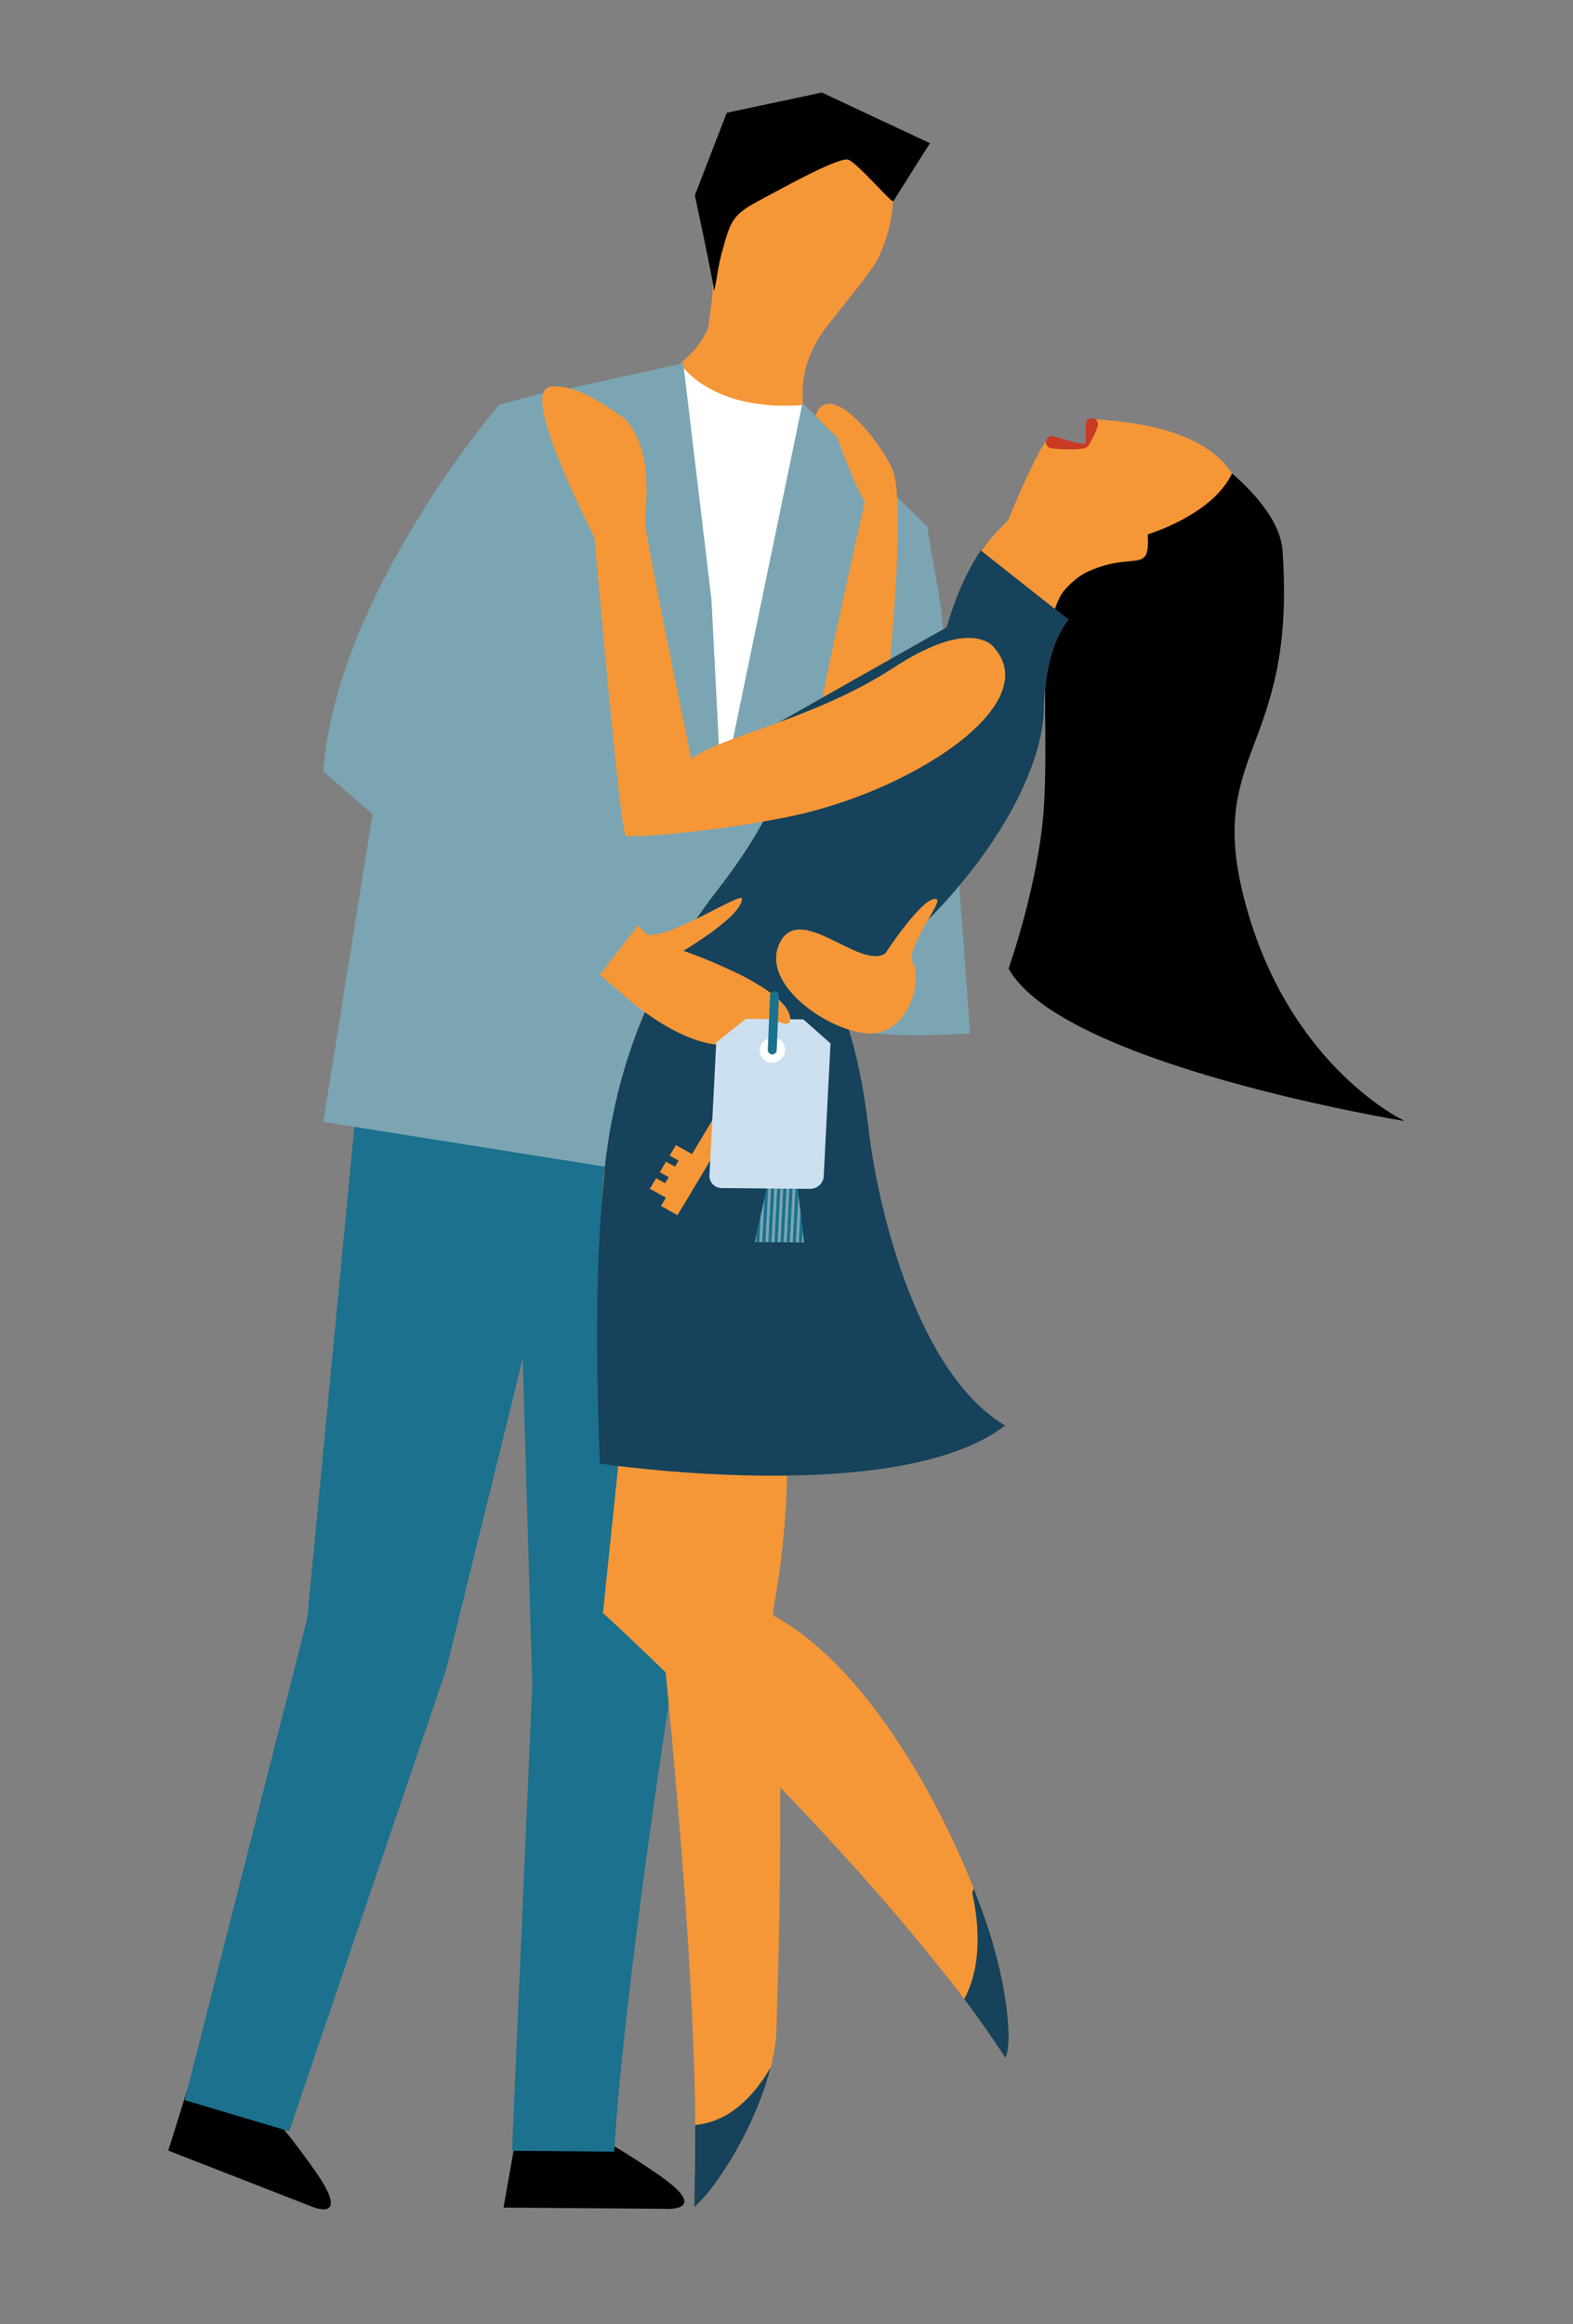 <?xml version="1.0" encoding="UTF-8" standalone="no"?><!DOCTYPE svg PUBLIC "-//W3C//DTD SVG 1.1//EN" "http://www.w3.org/Graphics/SVG/1.1/DTD/svg11.dtd"><svg width="100%" height="100%" viewBox="0 0 44 65" version="1.1" xmlns="http://www.w3.org/2000/svg" xmlns:xlink="http://www.w3.org/1999/xlink" xml:space="preserve" style="fill-rule:evenodd;clip-rule:evenodd;stroke-linecap:round;stroke-miterlimit:1;"><rect x="0" y="0" width="44" height="65" fill="#808080" stroke="none"/><rect id="RATES_couple" x="0" y="0" width="43.144" height="64.766" style="fill:none;"/><g><path d="M18.773,10.422c0,0 -1.354,0.517 0.02,2.009c1.373,1.493 3.742,0.565 3.742,0.565l-0.101,-2.183l-0.097,-0.261l-2.286,-1.36l-1.278,1.23Z" style="fill:#f59737;"/><path d="M14.419,59.855l-0.335,1.886l4.5,0.034c0,0 1.392,0.107 -0.219,-0.991c-1.611,-1.099 -2.197,-1.265 -2.197,-1.265l-1.749,0.336"/><path d="M5.241,58.439l-0.535,1.708l3.941,1.537c0,0 1.268,0.586 0.141,-1.006c-1.127,-1.592 -1.618,-1.951 -1.618,-1.951l-1.457,-0.245"/><path d="M10.176,28.648l-0.273,2.968l-1.309,13.653l-3.428,13.466l2.923,0.872l4.392,-12.919l2.14,-8.693l0.268,9.117l-0.567,13.041l2.858,0.026c0.283,-4.771 1.696,-13.636 1.696,-13.636c0,0 -0.469,-11.989 -0.882,-16.884l-7.818,-1.011Z" style="fill:#1b718e;"/><path d="M19.074,10.227c0,0 0.853,1.294 3.401,1.102l-0.376,10.151l-3.455,0.797l0.43,-12.05Z" style="fill:#fff;"/><path d="M15.789,10.895l-5.065,9.99l-1.681,10.491l8.951,1.425l2.205,-7.661l0,-2.536l-0.298,-5.839l-0.789,-6.606l-3.323,0.736Z" style="fill:#7ba5b3;"/><path d="M17.994,25.967c0,0 -5.198,-5.705 -5.321,-5.783c-0.143,-0.09 2.444,-2.081 3.302,-4.113c0.859,-2.032 0.812,-4.392 0.812,-4.392c0,0 -1.236,-0.768 -1.217,-0.784l-1.606,0.422c0,0 -4.547,5.285 -4.921,10.257l7.323,6.358" style="fill:#7ba5b3;"/><path d="M22.447,11.274l-2.019,9.761l-1.133,3.744l1.866,1.283c1.151,-2.641 3.929,-4.312 5.056,-7.03c0.454,-1.095 -0.075,-2.791 -0.278,-4.301l-3.492,-3.457Z" style="fill:#7ba5b3;"/><path d="M19.295,9.92c1.521,1.181 2.428,1.529 3.155,1.245c-0.023,-0.622 0.102,-1.084 0.404,-1.632c0.254,-0.461 1.459,-1.808 1.695,-2.285c0.501,-1.01 0.651,-2.348 0,-3.422c-0.31,-0.512 -1.196,-0.782 -1.752,-0.853c-2.179,-0.274 -3.102,1.203 -3.089,3.217c0.004,0.596 0.207,1.181 0.227,1.775c0.013,0.395 -0.085,0.761 -0.116,1.152c-0.012,0.161 -0.384,0.717 -0.524,0.803Z" style="fill:#f59737;"/><path d="M19.972,8.145c0.023,-0.084 -0.536,-2.682 -0.536,-2.682l0.893,-2.309l2.659,-0.566l3.024,1.417l-1.029,1.63c-0.129,-0.048 -1.079,-1.165 -1.283,-1.175c-0.361,-0.018 -1.965,0.887 -2.376,1.102c-0.837,0.439 -0.879,0.576 -1.132,1.5c-0.066,0.241 -0.109,0.495 -0.15,0.741c-0.011,0.069 -0.023,0.136 -0.036,0.204c-0.01,0.047 -0.047,0.184 -0.034,0.138Z"/><path d="M27.135,28.903c0,0 -0.342,-4.774 -0.55,-7.326l-1.474,3.797c-0.316,0.271 -1.522,2.334 -1.145,3.284c0.172,0.432 2.511,0.272 3.169,0.245Z" style="fill:#7ba5b3;"/><path d="M34.345,13.146c0,0 1.451,1.114 1.53,2.247c0.403,5.747 -2.267,5.563 -0.995,10.034c1.271,4.472 4.418,5.928 4.418,5.928c0,0 -9.597,-1.565 -11.085,-4.266c0,0 0.848,-2.402 0.985,-4.499c0.17,-2.605 -0.286,-5.107 0.69,-6.258c1.762,-2.077 4.457,-3.186 4.457,-3.186Z"/><path d="M34.463,13.238c-0.846,-1.29 -2.95,-1.453 -3.895,-1.514c0,0 0.068,0.278 0.024,0.363c-0.088,0.168 -0.128,0.4 -0.372,0.365c-0.199,-0.029 -0.701,-0.296 -0.929,-0.147c0,0 -0.245,0.193 -1.097,2.26c-0.552,0.514 -0.975,1.076 -1.162,1.728c0,0 3.765,3.642 1.416,2.915c0,0 0.664,-1.09 1.057,-2.178c0.083,-0.232 0.156,-0.401 0.295,-0.553c0.199,-0.22 0.419,-0.398 0.659,-0.504c1.289,-0.568 1.716,0.114 1.645,-1.03c0,0 1.807,-0.531 2.359,-1.705Z" style="fill:#f59737;"/><path d="M24.869,18.755c0,0 0.483,-4.761 0.092,-5.632c-0.392,-0.871 -1.784,-2.554 -2.151,-1.489c0.19,0.2 0.434,0.428 0.605,0.598c0,0 0.443,1.242 0.775,1.811c0,0 -0.625,2.71 -1.236,5.699l1.915,-0.987Z" style="fill:#f59737;"/><path d="M17.656,37.479l-0.79,7.631c0,0 7.924,7.259 11.251,12.438c0.208,-0.286 0.098,-1.961 -0.533,-3.793c-1.211,-3.519 -3.917,-8.217 -6.994,-8.981l-2.934,-7.295Z" style="fill:#f59737;"/><clipPath id="_clip1"><path d="M17.656,37.479l-0.79,7.631c0,0 7.924,7.259 11.251,12.438c0.208,-0.286 0.098,-1.961 -0.533,-3.793c-1.211,-3.519 -3.917,-8.217 -6.994,-8.981l-2.934,-7.295Z"/></clipPath><g clip-path="url(#_clip1)"><path d="M32.016,53.732l-4.66,-1.337l-1.732,6.034l4.66,1.337l1.732,-6.034Z" style="fill:#16425b;"/><path d="M24.819,54.704l2.374,-1.762c0,0 0.685,2.592 -0.854,3.666l-1.52,-1.904Z" style="fill:#f59737;"/></g><path d="M27.433,15.393l2.455,1.94c0,0 -0.657,0.657 -0.689,2.509c-0.032,1.853 -1.811,5.348 -6.189,8.32c0,0 0.332,-0.427 0.591,0.229c0.493,1.251 1.025,4.212 0.615,5.937c-0.626,2.629 -1.865,2.855 -2.162,3.622c-0.296,0.767 0.335,2.96 -0.436,7.151c0,0 0.393,2.75 0.1,11.648c-0.062,1.873 -1.519,4.306 -2.297,4.978c0.015,-1.775 0.23,-4.724 -0.926,-16.23c0,0 -1.431,-4.942 -1.656,-8.995c-0.225,-4.053 0.326,-7.87 3.23,-11.61c2.904,-3.739 1.549,-4.596 1.549,-4.596l4.864,-2.753c0,0 0.301,-1.192 0.951,-2.15Z" style="fill:#f59737;"/><clipPath id="_clip2"><path d="M27.433,15.393l2.455,1.94c0,0 -0.657,0.657 -0.689,2.509c-0.032,1.853 -1.811,5.348 -6.189,8.32c0,0 0.332,-0.427 0.591,0.229c0.493,1.251 1.025,4.212 0.615,5.937c-0.626,2.629 -1.865,2.855 -2.162,3.622c-0.296,0.767 0.335,2.96 -0.436,7.151c0,0 0.393,2.75 0.1,11.648c-0.062,1.873 -1.519,4.306 -2.297,4.978c0.015,-1.775 0.23,-4.724 -0.926,-16.23c0,0 -1.431,-4.942 -1.656,-8.995c-0.225,-4.053 0.326,-7.87 3.23,-11.61c2.904,-3.739 1.549,-4.596 1.549,-4.596l4.864,-2.753c0,0 0.301,-1.192 0.951,-2.15Z"/></clipPath><g clip-path="url(#_clip2)"><rect x="17.824" y="57.844" width="6.416" height="5.032" style="fill:#16425b;"/><path d="M19.086,57.017l2.946,-0.253c0,0 -0.778,2.566 -2.652,2.672l-0.294,-2.419Z" style="fill:#f59737;"/><rect x="5.166" y="8.225" width="32.158" height="24.576" style="fill:#16425b;"/></g><path d="M17.112,31.355c-0.468,2.694 -0.464,6.048 -0.334,9.578c0,0 8.331,1.255 11.339,-1.064c-2.441,-1.447 -3.586,-6.037 -3.849,-8.514c-1.696,-0.037 -7.156,0 -7.156,0Z" style="fill:#16425b;"/><path d="M27.819,18.127c0,0 -0.569,-0.923 -2.821,0.545c-2.252,1.469 -4.896,1.93 -5.66,2.555c0,0 -1.292,-6.224 -1.293,-6.633c-0.001,-0.408 0.273,-1.933 -0.548,-2.87c-0.836,-0.583 -1.4,-0.938 -2.055,-0.915c-0.566,0.02 -0.289,1.256 1.186,4.229c0,0 0.715,8.176 0.869,8.332c0.062,0.064 2.186,-0.054 4.519,-0.518c3.393,-0.675 7.203,-3.11 5.803,-4.725Z" style="fill:#f59737;"/><path d="M29.495,12.209c0.014,0.003 0.027,0.008 0.04,0.011c0.037,0.011 0.075,0.022 0.112,0.033c0.074,0.022 0.148,0.044 0.222,0.066c0.053,0.015 0.105,0.029 0.158,0.043c0.07,0.017 0.139,0.034 0.21,0.043c0.035,0.005 0.069,0.009 0.106,0.005c0,0 0.006,0 0.006,0l0.074,0.019l0,0l0.011,0.048l-0.031,0.026c-0.025,0.019 -0.056,0.029 -0.086,0.036c-0.062,0.016 -0.126,0.021 -0.189,0.025c-0.141,0.008 -0.282,0.007 -0.422,0c-0.092,-0.005 -0.185,-0.012 -0.277,-0.024l-0.001,0l-0.036,-0.006c-0.077,-0.018 -0.119,-0.074 -0.133,-0.135c-0.004,-0.021 -0.003,-0.043 0.001,-0.066c0.015,-0.072 0.075,-0.121 0.134,-0.133c0.02,-0.004 0.043,-0.004 0.067,0.001c0.012,0.002 0.023,0.005 0.034,0.008Z" style="fill:#c93924;fill-rule:nonzero;"/><path d="M30.71,11.895c-0.012,0.056 -0.034,0.104 -0.055,0.157c-0.033,0.083 -0.072,0.165 -0.112,0.244c-0.021,0.041 -0.044,0.084 -0.069,0.125c-0.012,0.019 -0.024,0.037 -0.038,0.054l-0.002,0.002l-0.077,0.005l0,0c0,0 -0.025,-0.052 -0.008,-0.072c0.007,-0.008 0.013,-0.037 0.016,-0.053c0.003,-0.018 0.012,-0.133 0.011,-0.187c-0.002,-0.084 -0.008,-0.295 -0.001,-0.332c0.007,-0.033 0.02,-0.059 0.036,-0.079c0.036,-0.043 0.098,-0.072 0.161,-0.06c0.126,0.024 0.151,0.147 0.138,0.196Z" style="fill:#c93924;fill-rule:nonzero;"/><path id="DANCE-MAN-HAND-2" d="M17.842,25.883l-1.064,1.383l0.593,0.501c0,0 2.001,1.897 3.459,1.375c0.308,-0.111 1.048,-0.085 1.232,-0.481c0.424,-0.911 -2.947,-2.07 -2.947,-2.07c0,0 1.625,-0.949 1.64,-1.452c0.007,-0.231 -2.127,1.205 -2.677,0.981c0.001,-0.003 -0.236,-0.237 -0.236,-0.237Z" style="fill:#f59737;"/><path id="DANCE-MAN-HAND-1" d="M26.202,25.149c0.18,0.075 -0.902,1.392 -0.666,1.777c0.236,0.385 -0.008,1.757 -0.989,1.958c-0.982,0.201 -3.3,-1.225 -2.756,-2.469c0.544,-1.244 2.247,0.725 2.972,0.251c0,0 1.086,-1.663 1.439,-1.517Z" style="fill:#f59737;"/><g><path d="M21.114,34.736l1.378,0.013l-0.241,-2.022l-0.689,-0.006l-0.448,2.015Z" style="fill:#7ba5b3;"/><clipPath id="_clip3"><path d="M21.114,34.736l1.378,0.013l-0.241,-2.022l-0.689,-0.006l-0.448,2.015Z"/></clipPath><g clip-path="url(#_clip3)"><path d="M22.486,32.685c-0.006,0.002 -0.007,0.002 -0.012,0.004c-0.012,0.006 -0.02,0.016 -0.024,0.028c-0.002,0.005 -0.002,0.006 -0.003,0.012l-0.111,2.163c0,0.002 0,0.004 0.001,0.006c0,0.006 0.002,0.012 0.005,0.017c0.01,0.018 0.032,0.026 0.053,0.019c0.005,-0.002 0.011,-0.005 0.016,-0.009c0.006,-0.006 0.011,-0.013 0.013,-0.021c0.002,-0.005 0.002,-0.006 0.003,-0.012l0.111,-2.163c0,-0.005 0,-0.006 -0.001,-0.012c-0.004,-0.014 -0.014,-0.025 -0.027,-0.03c-0.004,-0.001 -0.008,-0.002 -0.012,-0.002c-0.002,-0.001 -0.004,-0.001 -0.006,-0.001c-0.002,0.001 -0.004,0.001 -0.006,0.001Z" style="fill:#1b718e;fill-rule:nonzero;"/><path d="M22.315,32.684c-0.005,0.001 -0.007,0.001 -0.012,0.004c-0.011,0.005 -0.02,0.015 -0.024,0.027c-0.002,0.005 -0.002,0.007 -0.002,0.012l-0.111,2.163c0,0.005 0,0.007 0.001,0.012c0.002,0.008 0.006,0.015 0.011,0.021c0.015,0.014 0.039,0.016 0.057,0.004c0.005,-0.003 0.01,-0.008 0.013,-0.013c0.004,-0.005 0.006,-0.011 0.007,-0.017c0.001,-0.002 0.001,-0.004 0.001,-0.006l0.111,-2.163c0,-0.002 0,-0.004 0,-0.006c0,-0.004 -0.001,-0.008 -0.003,-0.012c-0.005,-0.013 -0.017,-0.023 -0.031,-0.026c-0.005,-0.001 -0.006,-0.001 -0.012,-0.001c-0.002,0 -0.004,0 -0.006,0.001Z" style="fill:#1b718e;fill-rule:nonzero;"/><path d="M22.144,32.682c-0.005,0.002 -0.006,0.002 -0.011,0.004c-0.012,0.006 -0.021,0.016 -0.025,0.027c-0.001,0.006 -0.001,0.007 -0.002,0.013l-0.111,2.162c0,0.002 0,0.005 0,0.007c0.001,0.006 0.003,0.011 0.006,0.017c0.01,0.018 0.032,0.026 0.052,0.019c0.006,-0.002 0.012,-0.005 0.017,-0.009c0.006,-0.006 0.011,-0.013 0.013,-0.021c0.002,-0.005 0.002,-0.006 0.003,-0.012l0.111,-2.163c-0.001,-0.002 0,-0.004 -0.001,-0.006c0,-0.004 -0.001,-0.008 -0.002,-0.011c-0.005,-0.014 -0.017,-0.024 -0.031,-0.027c-0.006,-0.001 -0.007,-0.001 -0.012,-0.001c-0.003,0.001 -0.005,0.001 -0.007,0.001Z" style="fill:#1b718e;fill-rule:nonzero;"/><path d="M21.974,32.681c-0.006,0.001 -0.007,0.001 -0.012,0.004c-0.011,0.005 -0.02,0.015 -0.024,0.027c-0.002,0.005 -0.002,0.007 -0.002,0.012l-0.111,2.163c0,0.002 0,0.004 0,0.006c0,0.006 0.002,0.012 0.005,0.017c0.01,0.018 0.032,0.026 0.053,0.019c0.006,-0.001 0.011,-0.005 0.016,-0.009c0.006,-0.005 0.011,-0.012 0.014,-0.02c0.001,-0.005 0.001,-0.007 0.002,-0.012l0.111,-2.163c0,-0.002 0,-0.004 0,-0.006c-0.001,-0.004 -0.001,-0.008 -0.003,-0.012c-0.005,-0.013 -0.017,-0.023 -0.031,-0.026c-0.005,-0.001 -0.007,-0.001 -0.012,-0.001c-0.002,0 -0.004,0 -0.006,0.001Z" style="fill:#1b718e;fill-rule:nonzero;"/><path d="M21.803,32.679c-0.005,0.001 -0.007,0.002 -0.012,0.004c-0.011,0.006 -0.02,0.016 -0.024,0.027c-0.001,0.006 -0.001,0.007 -0.002,0.012l-0.111,2.163c0,0.006 0,0.007 0.001,0.012c0.002,0.008 0.006,0.015 0.012,0.021c0.004,0.004 0.009,0.008 0.015,0.01c0.019,0.007 0.043,-0.001 0.055,-0.019c0.003,-0.005 0.005,-0.011 0.007,-0.017c0,-0.002 0,-0.004 0,-0.006l0.111,-2.163c0,-0.002 0,-0.004 0,-0.006c0,-0.004 -0.001,-0.008 -0.002,-0.012c-0.006,-0.013 -0.017,-0.023 -0.031,-0.026c-0.006,-0.001 -0.007,-0.001 -0.013,-0.001c-0.002,0.001 -0.004,0.001 -0.006,0.001Z" style="fill:#1b718e;fill-rule:nonzero;"/><path d="M21.633,32.678c-0.006,0.001 -0.007,0.001 -0.012,0.004c-0.012,0.005 -0.02,0.015 -0.024,0.027c-0.002,0.005 -0.002,0.007 -0.003,0.012l-0.111,2.163c0,0.002 0,0.004 0.001,0.006c0,0.006 0.002,0.012 0.005,0.017c0.003,0.005 0.007,0.01 0.012,0.013c0.016,0.013 0.041,0.011 0.057,-0.003c0.006,-0.005 0.011,-0.013 0.013,-0.02c0.002,-0.006 0.002,-0.007 0.003,-0.012l0.111,-2.163c0,-0.002 0,-0.004 0,-0.006c-0.001,-0.004 -0.002,-0.008 -0.003,-0.012c-0.005,-0.013 -0.017,-0.023 -0.031,-0.026c-0.005,-0.001 -0.007,-0.001 -0.012,-0.001c-0.002,0 -0.004,0 -0.006,0.001Z" style="fill:#1b718e;fill-rule:nonzero;"/><path d="M21.462,32.676c-0.005,0.001 -0.007,0.002 -0.012,0.004c-0.011,0.006 -0.02,0.016 -0.024,0.027c-0.002,0.006 -0.002,0.007 -0.002,0.012l-0.111,2.163c0,0.006 0,0.007 0.001,0.012c0.002,0.008 0.006,0.015 0.012,0.021c0.004,0.004 0.009,0.008 0.015,0.01c0.019,0.007 0.043,-0.001 0.054,-0.019c0.004,-0.005 0.006,-0.011 0.007,-0.017c0.001,-0.002 0.001,-0.004 0.001,-0.006l0.111,-2.163c0,-0.002 0,-0.004 0,-0.006c0,-0.004 -0.001,-0.008 -0.003,-0.012c-0.005,-0.013 -0.016,-0.023 -0.031,-0.026c-0.005,-0.001 -0.006,-0.001 -0.012,-0.001c-0.002,0 -0.004,0.001 -0.006,0.001Z" style="fill:#1b718e;fill-rule:nonzero;"/><path d="M21.291,32.674c-0.005,0.002 -0.006,0.002 -0.011,0.004c-0.012,0.006 -0.021,0.016 -0.024,0.028c-0.002,0.005 -0.002,0.006 -0.003,0.012l-0.111,2.163c0,0.005 0,0.007 0.001,0.012c0.002,0.008 0.006,0.015 0.012,0.02c0.004,0.005 0.009,0.008 0.015,0.01c0.02,0.007 0.043,-0.001 0.055,-0.018c0.003,-0.005 0.006,-0.011 0.007,-0.017c0,-0.002 0,-0.004 0.001,-0.006l0.111,-2.163c0,-0.002 0,-0.004 -0.001,-0.006c0,-0.004 -0.001,-0.008 -0.002,-0.012c-0.005,-0.013 -0.017,-0.023 -0.031,-0.026c-0.006,-0.002 -0.007,-0.001 -0.012,-0.001c-0.002,0 -0.005,0 -0.007,0Z" style="fill:#1b718e;fill-rule:nonzero;"/></g><path d="M18.731,32.321l0.252,0.139l-0.101,0.169l-0.252,-0.14l-0.175,0.294l0.251,0.14l-0.101,0.169l-0.252,-0.139l-0.176,0.294l0.912,0.505l0.729,-1.22l-0.911,-0.505l-0.176,0.294Z" style="fill:#f59737;"/><path d="M20.28,30.736l0.46,0.255l-1.79,2.993l-0.461,-0.256l1.791,-2.992Z" style="fill:#f59737;"/><path d="M20.035,29.153l0.829,-0.658l1.607,0.015l0.76,0.672l-0.19,3.715c-0.01,0.196 -0.18,0.354 -0.379,0.353l-2.475,-0.023c-0.199,-0.002 -0.352,-0.162 -0.342,-0.359l0.19,-3.715Z" style="fill:#cde0ef;"/><path d="M21.625,29.022c-0.196,-0.002 -0.363,0.153 -0.373,0.347c-0.01,0.193 0.141,0.351 0.337,0.353c0.195,0.002 0.362,-0.154 0.372,-0.347c0.01,-0.193 -0.141,-0.352 -0.336,-0.353Z" style="fill:#fff;"/></g><path d="M20.645,27.233c0,0 1.613,0.785 1.442,1.343c-0.103,0.334 -1.662,-0.875 -1.662,-0.875" style="fill:#f59737;"/><path d="M21.602,29.364l0.062,-1.512" style="fill:none;stroke:#1b718e;stroke-width:0.25px;"/></g></svg>